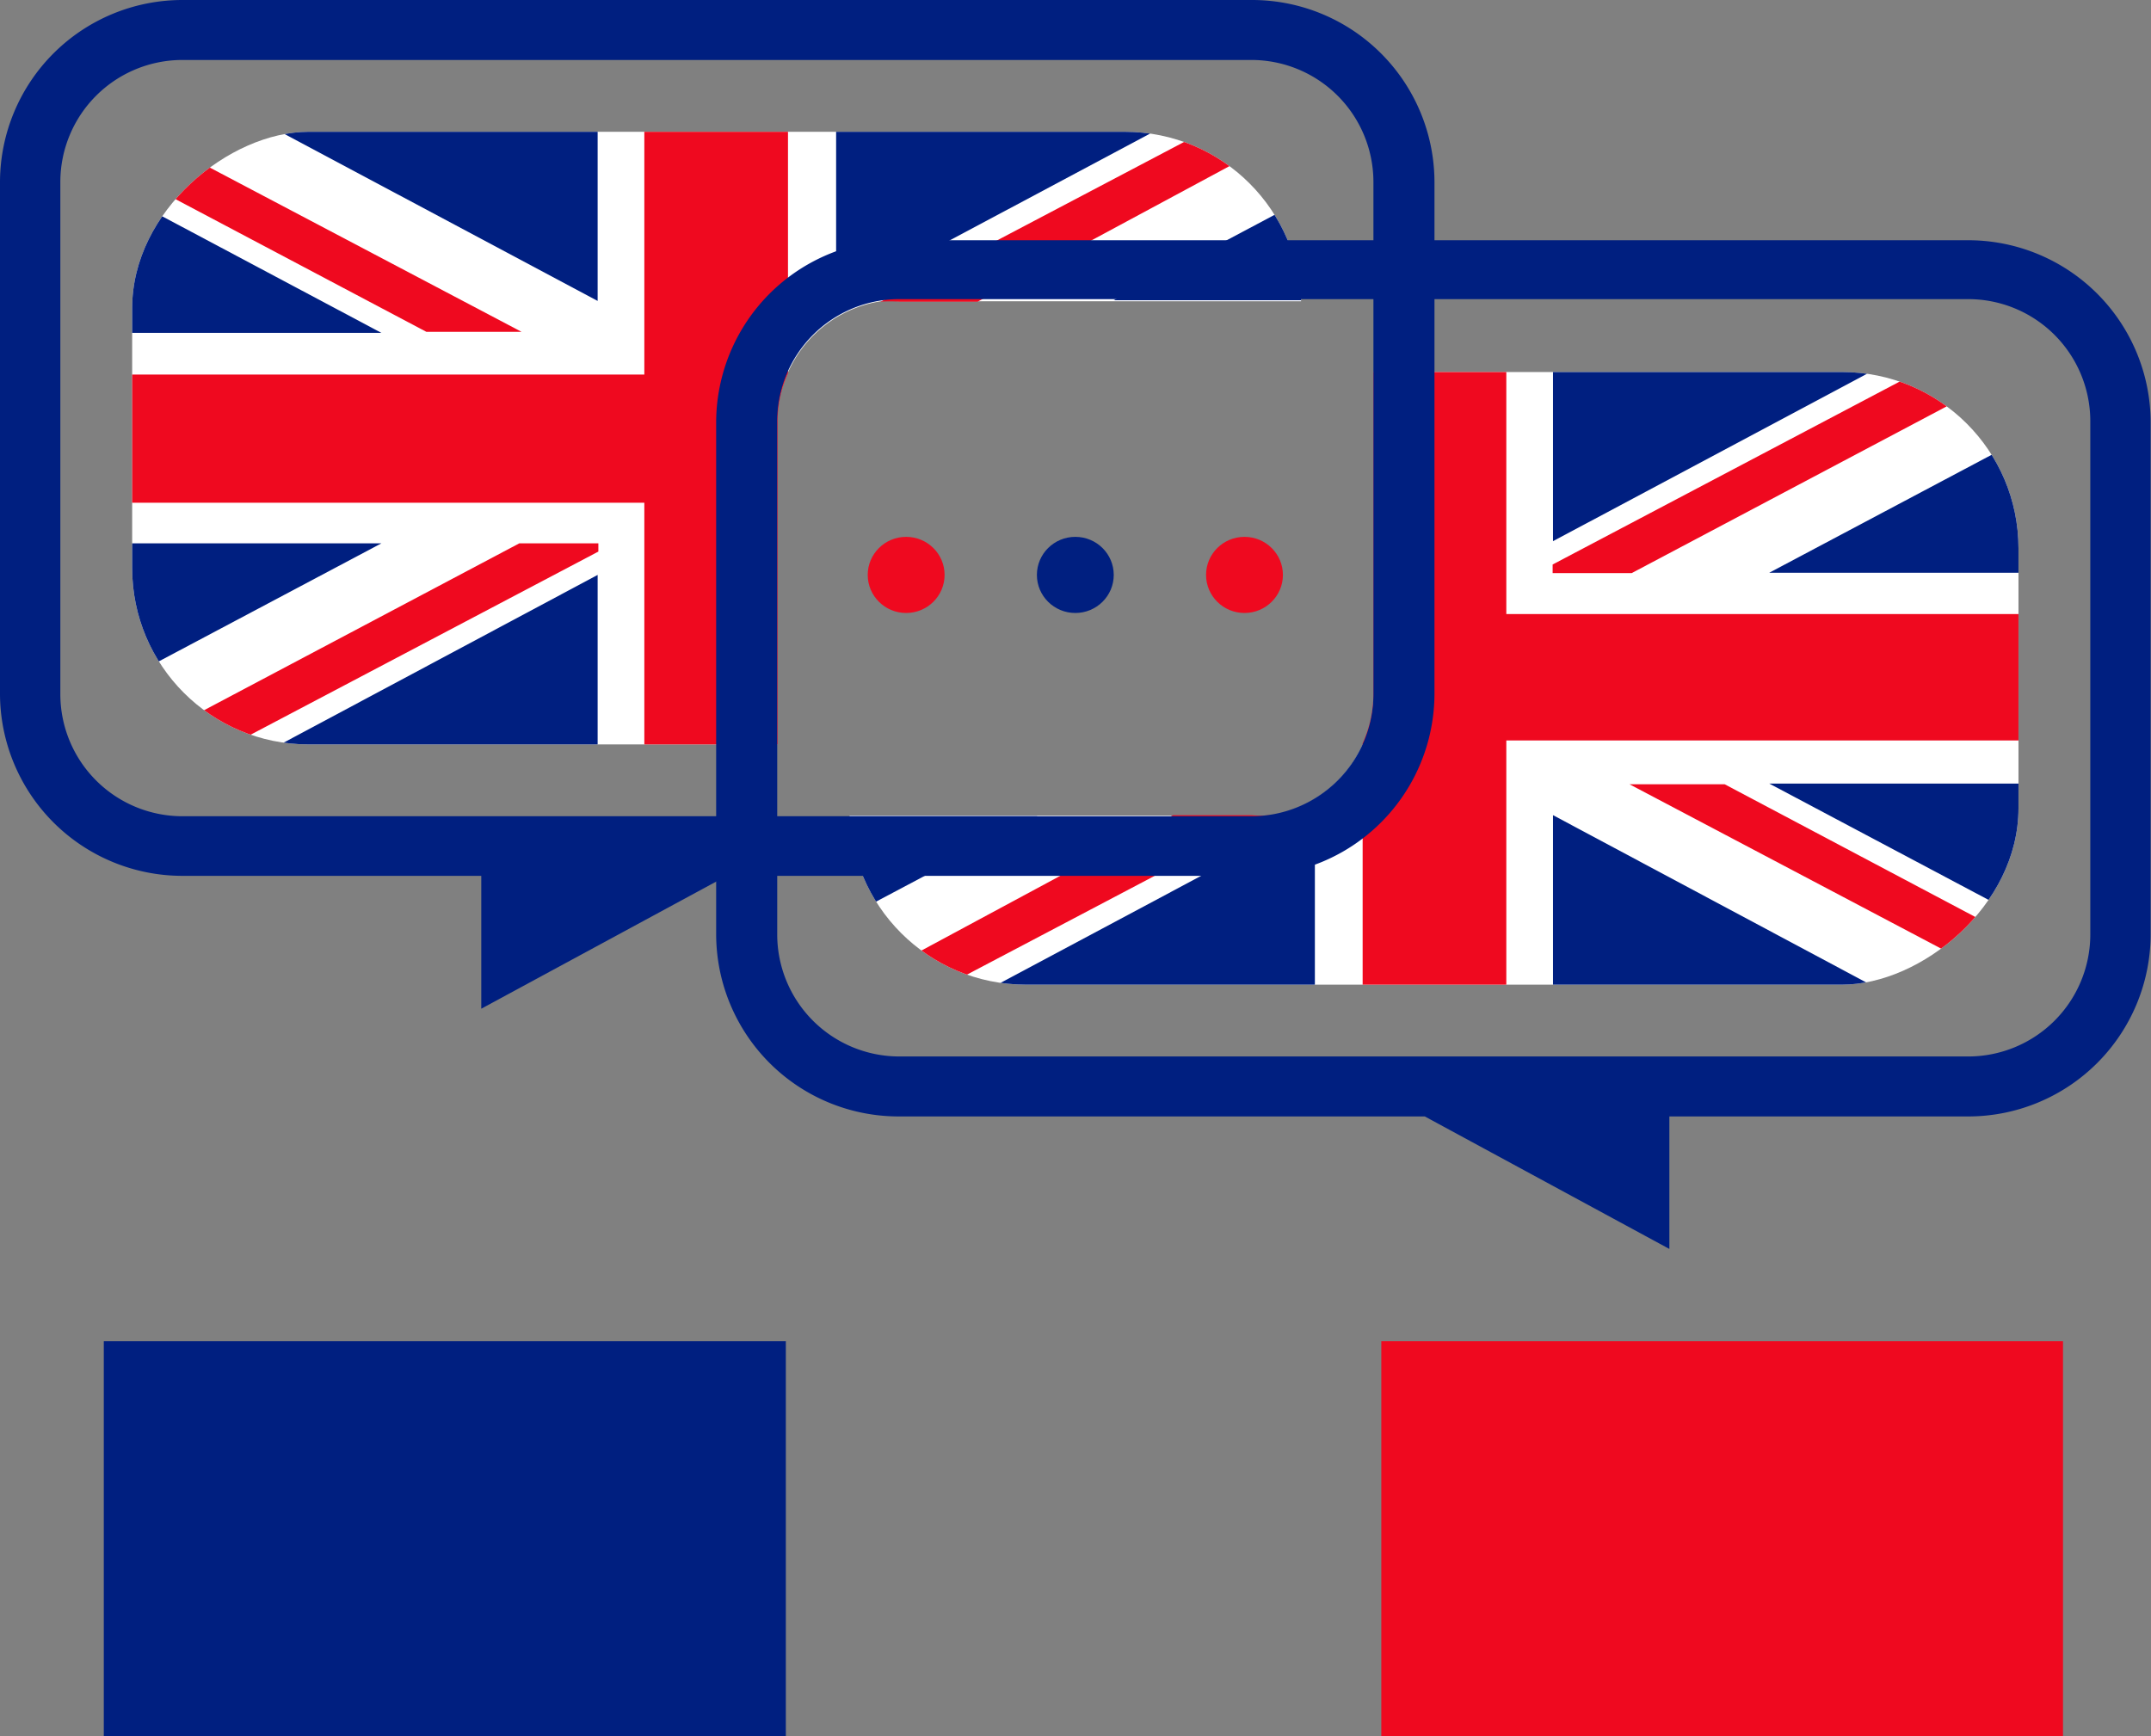 <svg id="Layer_1" data-name="Layer 1" xmlns="http://www.w3.org/2000/svg" xmlns:xlink="http://www.w3.org/1999/xlink" viewBox="0 0 59.89 48.35"><rect x="0" y="0" width="59.89" height="48.35" fill="#808080" stroke="none"/><defs><style>.cls-1,.cls-7,.cls-8{fill:none;}.cls-2{clip-path:url(#clip-path);}.cls-3{fill:#fff;}.cls-4{fill:#ef091f;}.cls-5{fill:#001f80;}.cls-6{clip-path:url(#clip-path-2);}.cls-7{stroke:#001f80;}.cls-7,.cls-8{stroke-miterlimit:10;stroke-width:11px;}.cls-8{stroke:#ef091f;}</style><clipPath id="clip-path" transform="translate(-2.06 -6.67)"><rect id="SVGID" class="cls-1" x="13.49" y="2.6" width="17.06" height="32.55" rx="4.91" transform="translate(40.89 -3.15) rotate(90)"/></clipPath><clipPath id="clip-path-2" transform="translate(-2.06 -6.67)"><rect id="SVGID-2" data-name="SVGID" class="cls-1" x="33.45" y="9.29" width="17.06" height="32.55" rx="4.91" transform="translate(16.42 67.54) rotate(-90)"/></clipPath></defs><title>favion</title><g class="cls-2"><path class="cls-3" d="M38.57,10.06v5H27.1a4.55,4.55,0,0,0-.52,0,3.4,3.4,0,0,0-2.59,2,3.27,3.27,0,0,0-.29,1.37v9.24H5.46V10.06Z" transform="translate(-2.06 -6.67)"/><path class="cls-4" d="M20,10.06h4v7a3.27,3.27,0,0,0-.29,1.37v9.24H20v-7H5.47V17.1H20Z" transform="translate(-2.06 -6.67)"/><polygon class="cls-5" points="3.4 5.43 3.4 9.27 10.62 9.27 3.4 5.43"/><polygon class="cls-5" points="7.39 3.38 7.28 3.39 16.64 8.38 16.64 3.38 7.39 3.38"/><polygon class="cls-4" points="14.52 9.24 3.4 3.38 3.4 4.76 11.87 9.24 14.52 9.24"/><polygon class="cls-5" points="3.4 18.96 3.4 15.13 10.62 15.13 3.4 18.96"/><polygon class="cls-5" points="7.39 21.01 7.28 21.01 16.64 16.01 16.64 21.01 7.39 21.01"/><polygon class="cls-4" points="14.46 15.13 3.41 20.98 5.99 20.98 16.66 15.36 16.66 15.13 14.46 15.13"/><polygon class="cls-5" points="36.52 5.43 36.52 8.36 31.01 8.36 36.51 5.44 36.52 5.43"/><polygon class="cls-5" points="32.54 3.38 32.64 3.39 23.28 8.38 23.28 3.38 32.54 3.38"/><path class="cls-4" d="M38.57,10.07l-9.29,5H27.1a4.55,4.55,0,0,0-.52,0l9.5-5Z" transform="translate(-2.06 -6.67)"/></g><polygon class="cls-5" points="13.4 23.56 13.4 28.09 21.77 23.56 13.4 23.56"/><path class="cls-5" d="M56.86,13.36H27.11A5.08,5.08,0,0,0,22,18.42V32.7a5.08,5.08,0,0,0,5.09,5.06H41.73l6.81,3.69V37.76h8.32a5.08,5.08,0,0,0,5.08-5.06V18.42A5.08,5.08,0,0,0,56.86,13.36Zm3.4,19.34a3.4,3.4,0,0,1-3.4,3.39H27.11A3.4,3.4,0,0,1,23.7,32.7V18.42A3.4,3.4,0,0,1,27.11,15H56.86a3.4,3.4,0,0,1,3.4,3.39Z" transform="translate(-2.06 -6.67)"/><ellipse class="cls-4" cx="25.23" cy="16.01" rx="1.07" ry="1.06"/><ellipse class="cls-5" cx="29.94" cy="16.01" rx="1.07" ry="1.06"/><ellipse class="cls-4" cx="34.65" cy="16.01" rx="1.07" ry="1.06"/><g class="cls-6"><path class="cls-3" d="M25.43,34.38v-5H36.9a3,3,0,0,0,.52,0,3.41,3.41,0,0,0,2.59-2A3.35,3.35,0,0,0,40.3,26V16.77H58.54V34.38Z" transform="translate(-2.06 -6.67)"/><path class="cls-4" d="M44,34.37H40v-7A3.35,3.35,0,0,0,40.3,26V16.77H44v7H58.53v3.52H44Z" transform="translate(-2.06 -6.67)"/><polygon class="cls-5" points="56.48 25.65 56.48 21.82 49.26 21.82 56.48 25.65"/><polygon class="cls-5" points="52.5 27.7 52.6 27.7 43.24 22.7 43.24 27.7 52.5 27.7"/><polygon class="cls-4" points="45.37 21.84 56.48 27.7 56.48 26.32 48.02 21.84 45.37 21.84"/><polygon class="cls-5" points="56.48 12.12 56.48 15.95 49.26 15.95 56.48 12.12"/><polygon class="cls-5" points="52.5 10.07 52.6 10.08 43.24 15.07 43.24 10.07 52.5 10.07"/><polygon class="cls-4" points="45.43 15.96 56.48 10.11 53.89 10.1 43.23 15.72 43.23 15.96 45.43 15.96"/><polygon class="cls-5" points="23.36 25.65 23.36 22.73 28.88 22.73 23.37 25.65 23.36 25.65"/><polygon class="cls-5" points="27.35 27.7 27.24 27.7 36.61 22.7 36.61 27.7 27.35 27.7"/><path class="cls-4" d="M25.43,34.37l9.29-5H36.9a3,3,0,0,0,.52,0l-9.5,5Z" transform="translate(-2.06 -6.67)"/></g><path class="cls-5" d="M36.89,6.67H7.14a5.08,5.08,0,0,0-5.08,5.06V26a5.08,5.08,0,0,0,5.08,5.06H36.89A5.08,5.08,0,0,0,42,26V11.73A5.08,5.08,0,0,0,36.89,6.67Zm0,22.73H7.14A3.4,3.4,0,0,1,3.74,26V11.73a3.4,3.4,0,0,1,3.4-3.39H36.89a3.4,3.4,0,0,1,3.41,3.39V26A3.4,3.4,0,0,1,36.89,29.4Z" transform="translate(-2.06 -6.67)"/><line class="cls-7" x1="2.89" y1="42.85" x2="21.88" y2="42.85"/><line class="cls-8" x1="38.46" y1="42.85" x2="57.44" y2="42.85"/></svg>